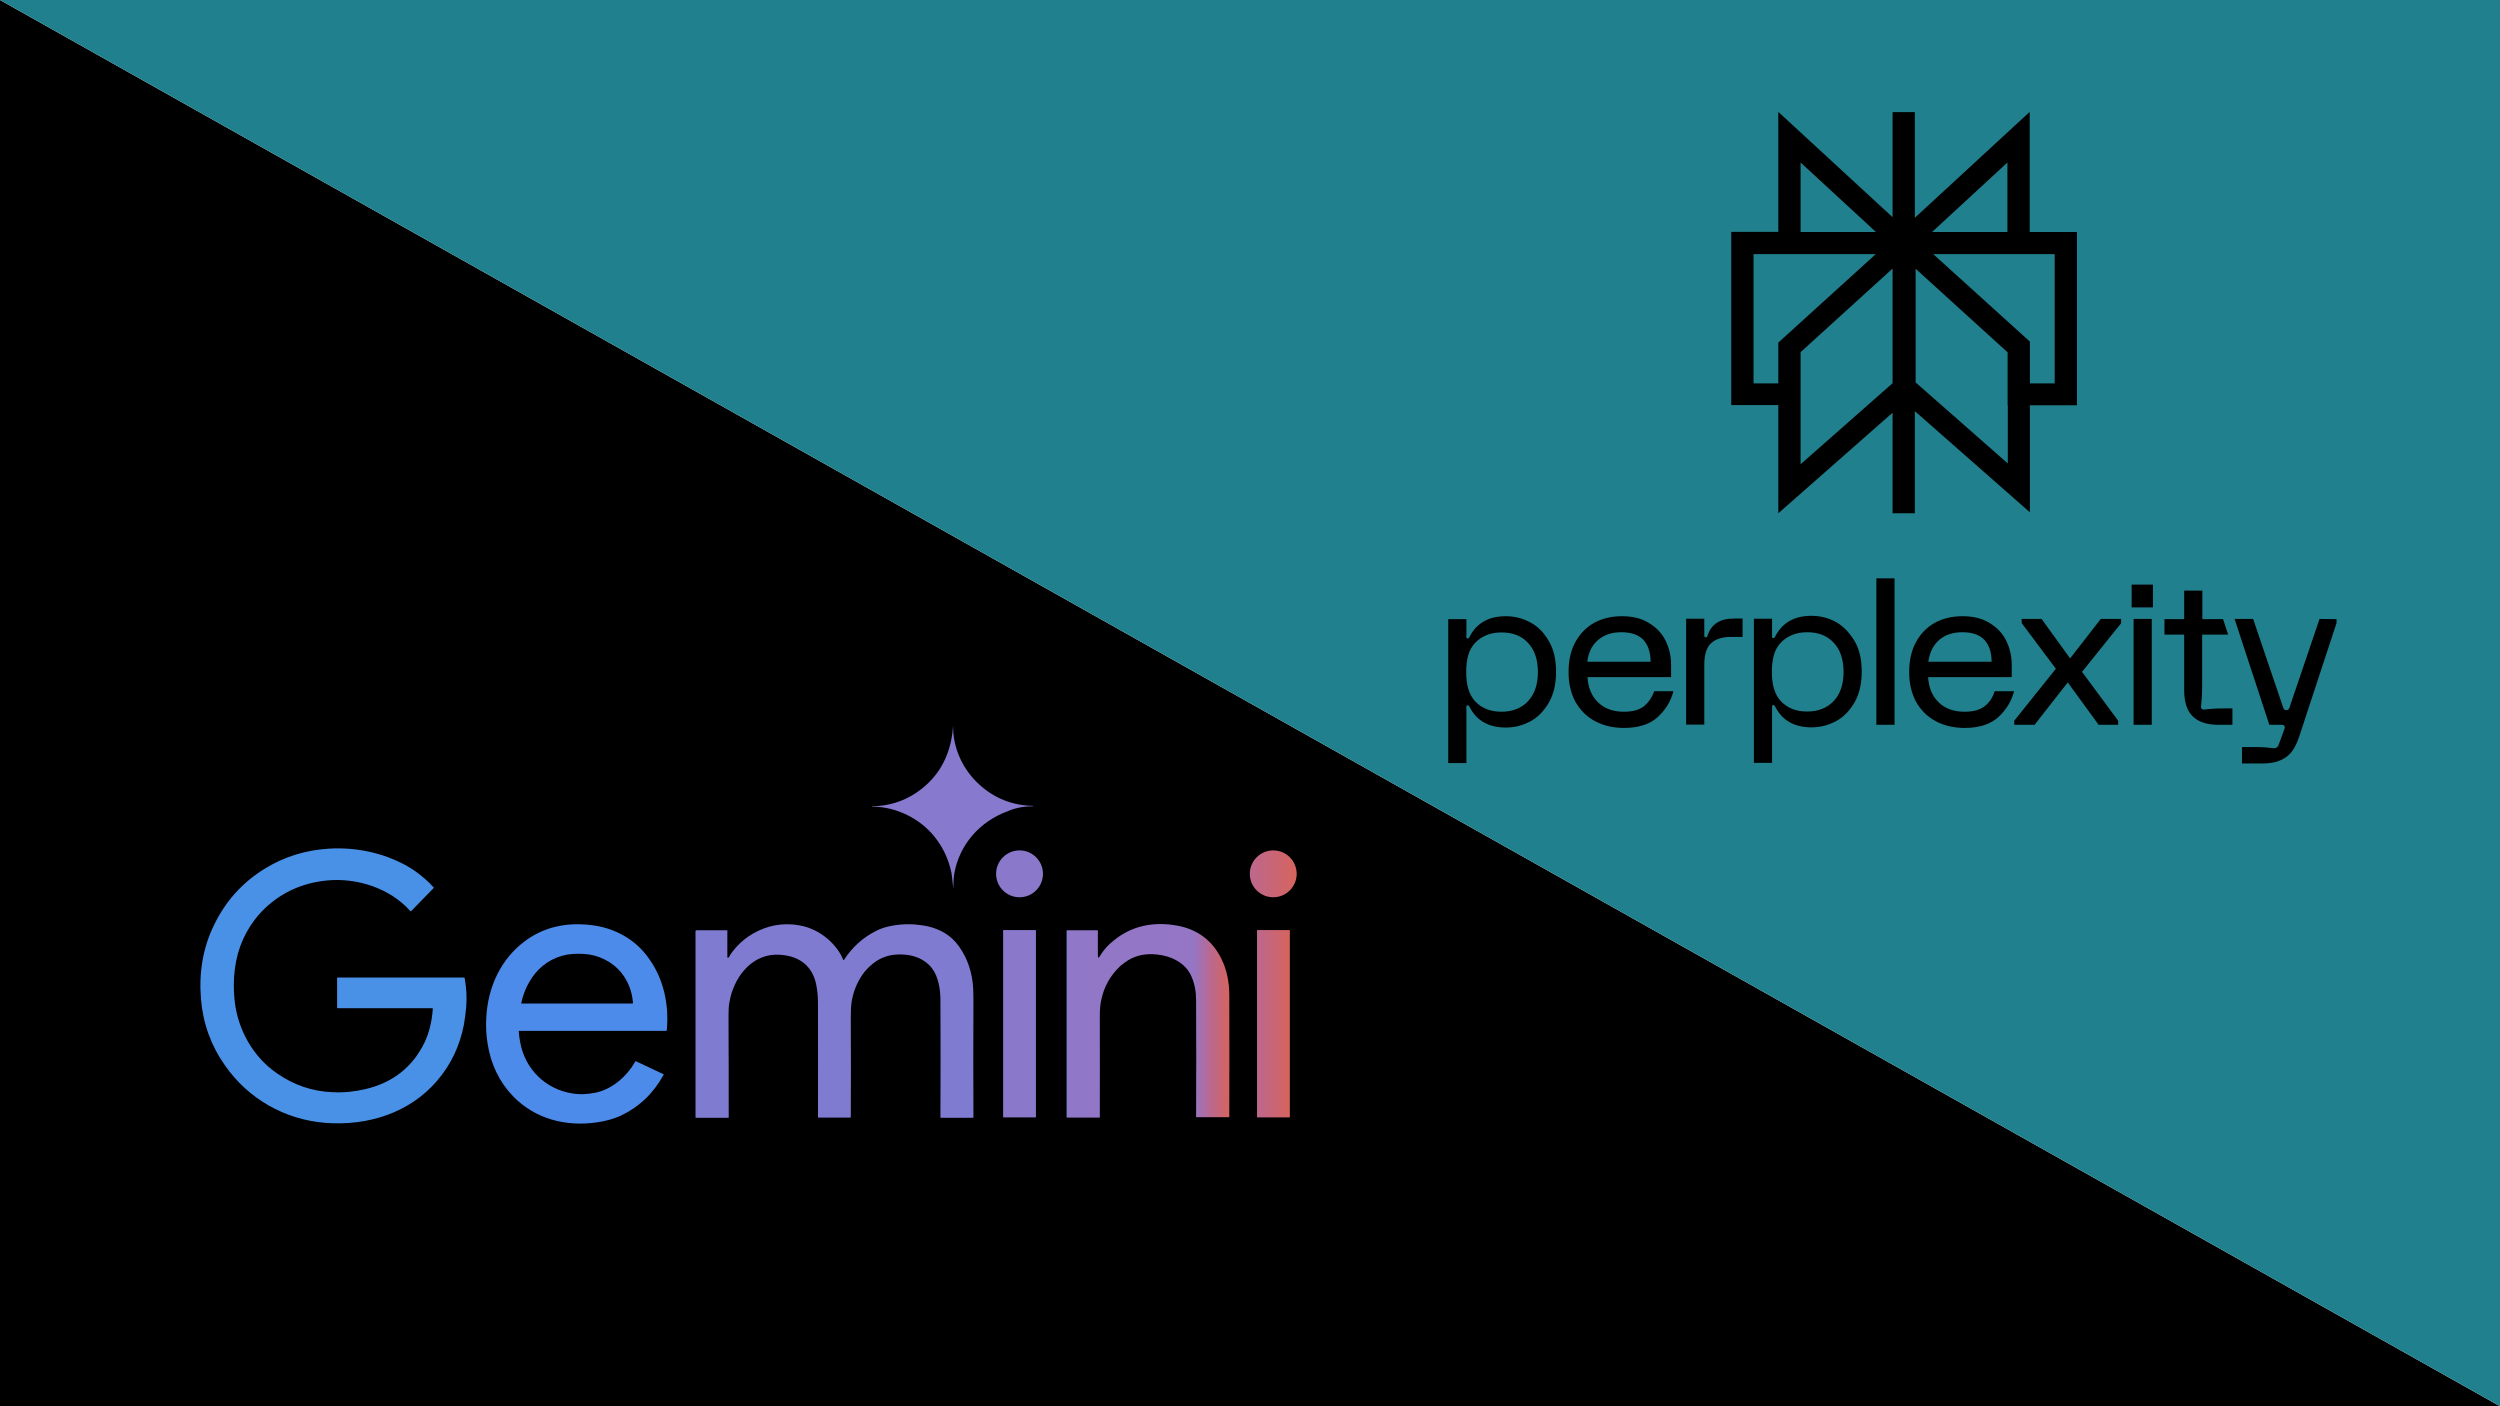 <svg xmlns="http://www.w3.org/2000/svg" xmlns:xlink="http://www.w3.org/1999/xlink" id="katman_1" x="0px" y="0px" viewBox="0 0 1280 720" style="enable-background:new 0 0 1280 720;" xml:space="preserve"><style type="text/css">	.st0{fill:#21808D;}	.st1{fill-rule:evenodd;clip-rule:evenodd;}	.st2{clip-path:url(#SVGID_2_);}	.st3{fill:#8779CD;}	.st4{fill:#4991E7;}	.st5{fill:#8A78CB;}	.st6{fill:url(#SVGID_3_);}	.st7{fill:#4D8BEB;}	.st8{fill:#7F7BD1;}	.st9{fill:url(#SVGID_4_);}	.st10{fill:url(#SVGID_5_);}</style><polygon points="0,0 0,720 1280,720 "></polygon><polygon class="st0" points="0,0 1280,720 1280,0 "></polygon><path class="st1" d="M910.5,57.3l58.5,53.9l0,0V57.4h11.4v54.1l58.8-54.2v61.5h24.2v88.7h-24.1v54.8l-58.9-51.8v52.3H969v-51.5 l-58.5,51.5v-55.4h-24.1v-88.7h24.1V57.3z M960.4,130.1h-62.6v66.2h12.7v-20.9L960.4,130.1z M921.9,180.3v57.4l47.1-41.5v-58.7 L921.9,180.3z M980.8,195.8v-58.2l47.1,42.8v27.2h0.1v29.7L980.8,195.8z M1039.3,196.3h12.7v-66.2h-62.2l49.5,44.8V196.3z  M1027.8,118.8V83.2l-38.6,35.6C989.2,118.8,1027.8,118.8,1027.8,118.8z M960.5,118.8h-38.6V83.2L960.5,118.8z"></path><g>	<g>		<g>			<defs>				<rect id="SVGID_1_" x="741.5" y="296.1" width="455" height="94.9"></rect>			</defs>			<clipPath id="SVGID_2_">				<use xlink:href="#SVGID_1_" style="overflow:visible;"></use>			</clipPath>			<g class="st2">				<path d="M887.7,316.7h4.5v9.4h-5.9c-4.6,0-8,1.1-10.3,3.3c-2.3,2.2-3.4,5.8-3.4,10.9V371h-9.3v-54.2h9.3v8.7     c0,0.5,0.3,0.8,0.7,0.8c0.3,0,0.5-0.1,0.6-0.2s0.3-0.4,0.4-0.8C876.2,319.6,880.6,316.7,887.7,316.7L887.7,316.7L887.7,316.7z      M949.6,328.3c2.5,4.3,3.6,9.5,3.6,15.6s-1.2,11.3-3.6,15.6c-2.5,4.3-5.6,7.6-9.5,9.7s-8,3.2-12.6,3.2c-8.8,0-15-3.5-18.6-10.6     c-0.3-0.6-0.6-0.8-1-0.8s-0.6,0.2-0.6,0.6v29H898v-73.8h9.3v9.3c0,0.4,0.2,0.6,0.6,0.6s0.8-0.3,1-0.8     c3.6-7.1,9.8-10.6,18.6-10.6c4.5,0,8.7,1.1,12.6,3.2C943.9,320.7,947,324,949.6,328.3z M943.9,344c0-6.4-1.7-11.4-5.1-15     c-3.4-3.6-7.9-5.3-13.5-5.3s-10.1,1.8-13.5,5.3c-3.4,3.6-4.6,8.5-4.6,15s1.3,11.4,4.6,15c3.4,3.6,7.9,5.3,13.5,5.3     s10.1-1.8,13.5-5.3C942.2,355.4,943.9,350.4,943.9,344z M793.1,328.4c2.5,4.3,3.6,9.5,3.6,15.6s-1.2,11.3-3.6,15.6     c-2.5,4.3-5.6,7.6-9.5,9.7s-8,3.2-12.6,3.2c-8.8,0-15-3.5-18.6-10.6c-0.3-0.6-0.6-0.8-1-0.8s-0.6,0.2-0.6,0.6v29h-9.3V317h9.3     v9.3c0,0.4,0.2,0.6,0.6,0.6c0.4,0,0.8-0.3,1-0.8c3.6-7.1,9.8-10.6,18.6-10.6c4.5,0,8.7,1.1,12.6,3.2     C787.5,320.8,790.6,324,793.1,328.4L793.1,328.4z M787.4,344.1c0-6.4-1.7-11.4-5.1-15c-3.4-3.6-7.9-5.3-13.5-5.3     s-10.1,1.8-13.5,5.3c-3.4,3.6-4.6,8.5-4.6,15s1.3,11.4,4.6,15c3.4,3.6,7.9,5.3,13.5,5.3s10.1-1.8,13.5-5.3     C785.7,355.4,787.4,350.5,787.4,344.1z M847,353.9h9.8c-1.3,5.1-4,9.5-8,13.2s-9.8,5.6-17.3,5.6c-5.7,0-10.6-1.2-14.9-3.5     c-4.3-2.3-7.6-5.7-10-9.9c-2.3-4.3-3.5-9.4-3.5-15.2s1.1-10.9,3.4-15.2c2.3-4.3,5.5-7.6,9.5-9.9c4.1-2.3,8.9-3.5,14.4-3.5     s10.1,1.1,13.9,3.5c3.8,2.3,6.7,5.3,8.5,9.1c1.9,3.8,2.8,7.9,2.8,12.4v6.2h-42.8c0.3,5.4,2.1,9.7,5.4,12.9     c3.3,3.2,7.7,4.8,13.2,4.8c4.5,0,7.9-0.9,10.3-2.8C844.1,359.6,845.8,357.1,847,353.9L847,353.9z M812.7,338.8h32.4     c0-4.7-1.2-8.4-3.6-11.1c-2.4-2.6-6.2-4-11.4-4c-4.8,0-8.7,1.3-11.8,3.9C815.2,330.2,813.3,333.9,812.7,338.8z M960.7,371.1h9.3     v-75h-9.3V371.1L960.7,371.1z M1091.4,311h10.9v-11.7h-10.9V311z M1131.4,363c-1.7,0.2-2.7,0.3-3,0.3c-0.5,0-0.9-0.1-1.1-0.4     c-0.3-0.3-0.4-0.6-0.4-1.1c0-0.3,0.1-1.4,0.3-3.1s0.3-4.3,0.3-7.9v-25.9h13.3l-2.6-7.9h-10.6v-14.6h-9.3V317h-10.1v7.9h10.1     v28.5c0,6,1.4,10.4,4.3,13.3s7.3,4.4,13.2,4.4h7.2v-8.4h-3.6C1135.7,362.7,1133.1,362.8,1131.4,363L1131.4,363z M1187.6,316.9     l-15.4,45.4c-0.2,0.6-0.5,1.3-1.6,1.3s-1.4-0.8-1.6-1.3l-15.4-45.4h-9.5l17.8,54.2h6.3c0.4,0,0.8,0.1,0.9,0.1s0.4,0.3,0.5,0.5     c0.3,0.4,0.3,1.1-0.1,1.9l-2.9,7.9c-0.4,1.1-1.2,1.6-2.4,1.6c-0.4,0-1.4-0.1-2.9-0.3c-1.5-0.2-3.5-0.3-5.9-0.3h-7.5v8.4h9.9     c5.8,0,9.2-1,12.3-3s5.3-5.5,7-10.5l19.2-58.4v-2L1187.6,316.9L1187.6,316.9z M1059.9,337.1l-14.6-20.2h-10.2v2.1l17.5,23.4     l-21.3,26.6v2.1h10.4l17-21.7l15.8,21.7h10V369l-18.5-25l20-24.9v-2.2h-10.4L1059.9,337.1L1059.9,337.1z M1092.4,371.1h9.3     v-54.2h-9.3V371.1L1092.4,371.1z M1031.2,353.9c-1.3,5.1-4,9.5-8,13.2s-9.8,5.6-17.3,5.6c-5.7,0-10.6-1.2-14.9-3.5     c-4.3-2.3-7.6-5.7-10-9.9c-2.3-4.3-3.5-9.4-3.5-15.2s1.1-10.9,3.4-15.2c2.3-4.3,5.5-7.6,9.5-9.9c4.1-2.3,8.9-3.5,14.4-3.5     s10.1,1.1,13.9,3.5c3.8,2.3,6.7,5.3,8.5,9.1c1.9,3.8,2.8,7.9,2.8,12.4v6.2h-42.8c0.3,5.4,2.1,9.7,5.4,12.9     c3.3,3.2,7.7,4.8,13.2,4.8c4.5,0,7.9-0.9,10.3-2.8c2.4-1.8,4.1-4.4,5.2-7.7H1031.2L1031.2,353.9z M987.3,338.8h32.4     c0-4.7-1.2-8.4-3.6-11.1c-2.4-2.6-6.2-4-11.4-4c-4.8,0-8.7,1.3-11.8,3.9C989.9,330.2,988,333.9,987.3,338.8L987.3,338.8z"></path>			</g>		</g>	</g></g><g>	<g>		<path class="st3" d="M529.1,412.8c0.1,0,0.1-0.1,0-0.1c-0.1-0.1-0.2-0.1-0.2-0.1c-10.6-0.2-19.9-3.9-27.7-11.1   c-8.3-7.6-13.5-18.8-13.2-30.3l0,0c-0.1,0-0.1,0,0,0c0,0,0,0,0,0.1c-0.2,3-0.5,5.4-0.9,7.3c-2.3,11.6-8.3,20.8-18,27.3   c-6.7,4.5-14.2,6.8-22.5,6.9c-0.1,0-0.1,0-0.1,0.1l0,0c0,0.1,0,0.1,0.1,0.1c12,0,24.2,5.9,31.8,15.3c4,5,6.8,10.6,8.3,16.7   c0.4,1.5,0.7,3,0.8,4.6c0.2,1.7,0.4,3.3,0.5,4.7c0.1,0.4,0.1,0.4,0.1,0c0.1-2.4,0.1-4.7,0.5-7.1c2.7-15,13.3-26.8,27.5-31.9   C520.2,413.5,524.6,412.8,529.1,412.8z"></path>	</g>	<g>		<path class="st4" d="M237.4,500.5h-64.6l0,0c-0.1,0-0.2,0.1-0.2,0.2v15.1c0,0.2,0.2,0.4,0.4,0.4h48.3c0.2,0,0.3,0.1,0.3,0.3   c-0.5,6.9-2,12.7-4.4,17.6c-6.1,12.3-16.1,20.2-30,23.5c-5.4,1.3-11.1,1.9-17,1.6c-10.4-0.4-19.9-3.7-28.6-9.8   c-12.1-8.4-19.7-22.1-21.4-36.5c-0.8-7.1-0.6-14.1,0.7-20.8c2-10.3,7.2-19.9,14.9-27.2c8.7-8.2,19.3-12.9,31.6-14.1   c15.4-1.5,32.4,4,42.7,15.7c0.1,0.1,0.2,0.1,0.4,0l11.5-11.8c0.1-0.1,0.1-0.2,0-0.4c-0.8-0.7-1.4-1.5-2.2-2.3   c-3.6-3.4-7.3-6.3-11.2-8.5c-12.1-6.8-26-9.8-40-9c-12,0.7-23.1,4.1-33.1,10.3c-11.2,6.9-19.9,16.4-25.8,28.6   c-5.9,11.8-7.9,24.9-6.8,38.1c1,12.4,5.1,23.8,12.3,34c11.9,17.1,30.5,27.7,51.3,29.4c21.6,1.7,43.3-5,57.5-21.8   c6.9-8.1,11.4-17.6,13.5-28.4c0.5-2.8,0.9-5.9,1.2-9c0.4-5,0.1-10-0.8-15C237.5,500.5,237.5,500.5,237.4,500.5z"></path>	</g>	<g>		<circle class="st5" cx="522" cy="447.4" r="12"></circle>	</g>	<g>		<linearGradient id="SVGID_3_" gradientUnits="userSpaceOnUse" x1="639.9" y1="447.413" x2="663.9" y2="447.413">			<stop offset="0" style="stop-color:#439DDF"></stop>			<stop offset="0" style="stop-color:#4F87ED"></stop>			<stop offset="0" style="stop-color:#9476C5"></stop>			<stop offset="0" style="stop-color:#BC688E"></stop>			<stop offset="1" style="stop-color:#D6645D"></stop>		</linearGradient>		<circle class="st6" cx="651.9" cy="447.4" r="12"></circle>	</g>	<g>		<g>			<path class="st7" d="M302.3,473.6c-12.2-1.4-23.7,0.9-33.6,8.3c-12.3,9.2-18.8,23.3-19.7,38.7c-0.3,4.6-0.1,9,0.6,13.5    c1.7,10.9,6.1,20,13.3,27.4c11.2,11.4,26.7,15.4,42.4,13.2c5-0.7,9.1-1.9,12.6-3.5c9.6-4.6,16.8-11.6,21.9-21l0,0    c0.1-0.1,0-0.2-0.1-0.2l-14-6.6c0,0,0,0-0.1,0c-0.2-0.1-0.4,0.1-0.5,0.2c-0.1,0.2-0.1,0.3-0.2,0.5c-4.1,7.1-11.5,13.5-19.7,15.3    c-4.4,0.9-8.5,1.1-12.4,0.4c-13.5-2.2-23.8-12.3-26.4-25.8c-0.4-2.1-0.7-4.1-0.8-5.9c0-0.2,0.1-0.3,0.3-0.3H341    c0.2,0,0.3-0.1,0.4-0.3c1.2-12.8-1.5-26.1-9-36.5C325.5,480.9,314.4,474.9,302.3,473.6z M323.7,513.8h-56.6    c-0.2,0-0.3-0.1-0.2-0.3c1.3-5.9,3.7-10.9,7.1-15.1c4.8-5.9,11.9-9.6,19.6-10c1.7-0.1,3.4-0.1,5.3,0c7.3,0.4,14.6,3.9,19.2,9.6    c3.5,4.4,5.5,9.5,6,15.5C324,513.8,323.9,513.8,323.7,513.8z"></path>		</g>	</g>	<g>		<path class="st8" d="M498,503c-0.9-7.5-3.8-14.9-8.7-20.6c-4.3-4.9-10.3-7.6-16.8-8.6c-5.1-0.8-10.3-0.8-15.4,0.1   c-3.4,0.6-6.3,1.5-8.7,2.8c-6.7,3.4-12.1,8.3-16.3,14.8c-0.2,0.2-0.3,0.2-0.4-0.1c-0.3-0.8-0.7-1.6-1.1-2.4   c-4-7.2-11.3-12.8-19.3-14.8c-6-1.4-11.8-1.3-17.6,0.3c-7.7,2.3-14,6.6-18.8,12.9c-0.6,0.8-1.2,1.7-1.7,2.7   c-0.1,0.1-0.2,0.2-0.4,0.2h-0.2c-0.2,0-0.2-0.1-0.2-0.2v-13.7l0,0c0-0.1-0.1-0.1-0.1-0.1h-15.8c-0.2,0-0.4,0.2-0.4,0.4v95.4   c0,0.1,0.1,0.2,0.2,0.2h16.6c0.2,0,0.2-0.1,0.2-0.2c0-16.5,0-33.8-0.1-51.8c0-3,0.1-5.5,0.5-7.3c2-11.8,10.4-23.7,23.4-24.2   c10.9-0.2,19.1,4.8,21.1,15.8c0.5,2.8,0.8,5.7,0.8,8.6c0,19.2,0.1,38.7,0,58.8c0,0.2,0.1,0.2,0.2,0.2h16.4c0.1,0,0.2-0.1,0.2-0.2   c0.1-16.8,0.1-33.6,0-50.3c0-3.6,0.1-6.4,0.4-8.5c0.8-5.1,2.6-9.9,5.6-14.2c1.4-2.1,3.3-4,5.4-5.7c4.3-3.4,9.1-4.8,14.6-4.6   c6,0.1,11.9,2.2,15.6,7.1c3.3,4.3,4.3,10.9,4.3,16.2c0.1,18.6,0.1,38.5,0,60c0,0.2,0.1,0.3,0.3,0.3h16.3c0.2,0,0.3-0.1,0.3-0.3   c-0.1-19.4-0.1-39.4,0-59.9C498.4,508.6,498.3,505.6,498,503z"></path>	</g>	<g>		<linearGradient id="SVGID_4_" gradientUnits="userSpaceOnUse" x1="546.1" y1="522.671" x2="629.444" y2="522.671">			<stop offset="0" style="stop-color:#439DDF"></stop>			<stop offset="0" style="stop-color:#4F87ED"></stop>			<stop offset="0" style="stop-color:#9177C7"></stop>			<stop offset="0.781" style="stop-color:#9476C5"></stop>			<stop offset="0.888" style="stop-color:#BC688E"></stop>			<stop offset="1" style="stop-color:#D6645D"></stop>		</linearGradient>		<path class="st9" d="M625.4,491c-4.6-9.5-12.5-15.3-22.8-17.1c-11.6-2.1-22.9-0.1-32.2,7.5c-3.1,2.4-5.4,5-7.1,7.9   c-0.8,1.4-1.2,1.4-1.2-0.3v-12.5c0-0.2-0.1-0.2-0.2-0.2h-15.6c-0.1,0-0.2,0.1-0.2,0.2v95.4c0,0.2,0.1,0.3,0.3,0.3h16.5   c0.2,0,0.2-0.1,0.2-0.2c0.1-17.1,0-34.3,0-51.6c0-3.3,0.2-6,0.7-8.2c1.4-6.9,4.6-12.7,9.8-17.6c0.8-0.6,1.5-1.2,2.3-1.8   c5-3.7,10.4-4.7,16.4-4.1c7.4,0.7,14.8,4.4,17.7,11.2c1.6,3.6,2.4,7.7,2.4,12.1c0.1,19.4,0.1,39.4,0,59.9c0,0.1,0.1,0.1,0.1,0.1   h16.7c0.2,0,0.2-0.1,0.2-0.2c0.1-20.8,0-41.5,0-62.2C629.4,502.7,628.1,496.5,625.4,491z M570.5,482.1L570.5,482.1L570.5,482.1   L570.5,482.1z"></path>	</g>	<g>		<path class="st5" d="M530.3,476.2h-16.6c-0.1,0-0.1,0.1-0.1,0.1V572c0,0.1,0.1,0.1,0.1,0.1h16.6c0.1,0,0.1-0.1,0.1-0.1v-95.7   C530.4,476.3,530.3,476.2,530.3,476.2z"></path>	</g>	<g>		<linearGradient id="SVGID_5_" gradientUnits="userSpaceOnUse" x1="643.6" y1="524.163" x2="660.4" y2="524.163">			<stop offset="0" style="stop-color:#439DDF"></stop>			<stop offset="0" style="stop-color:#4F87ED"></stop>			<stop offset="0" style="stop-color:#9476C5"></stop>			<stop offset="0" style="stop-color:#BC688E"></stop>			<stop offset="1" style="stop-color:#D6645D"></stop>		</linearGradient>		<path class="st10" d="M660.3,476.2h-16.6c-0.1,0-0.1,0.1-0.1,0.1V572c0,0.1,0.1,0.1,0.1,0.1h16.6c0.1,0,0.1-0.1,0.1-0.1v-95.7   C660.4,476.3,660.3,476.2,660.3,476.2z"></path>	</g></g></svg>